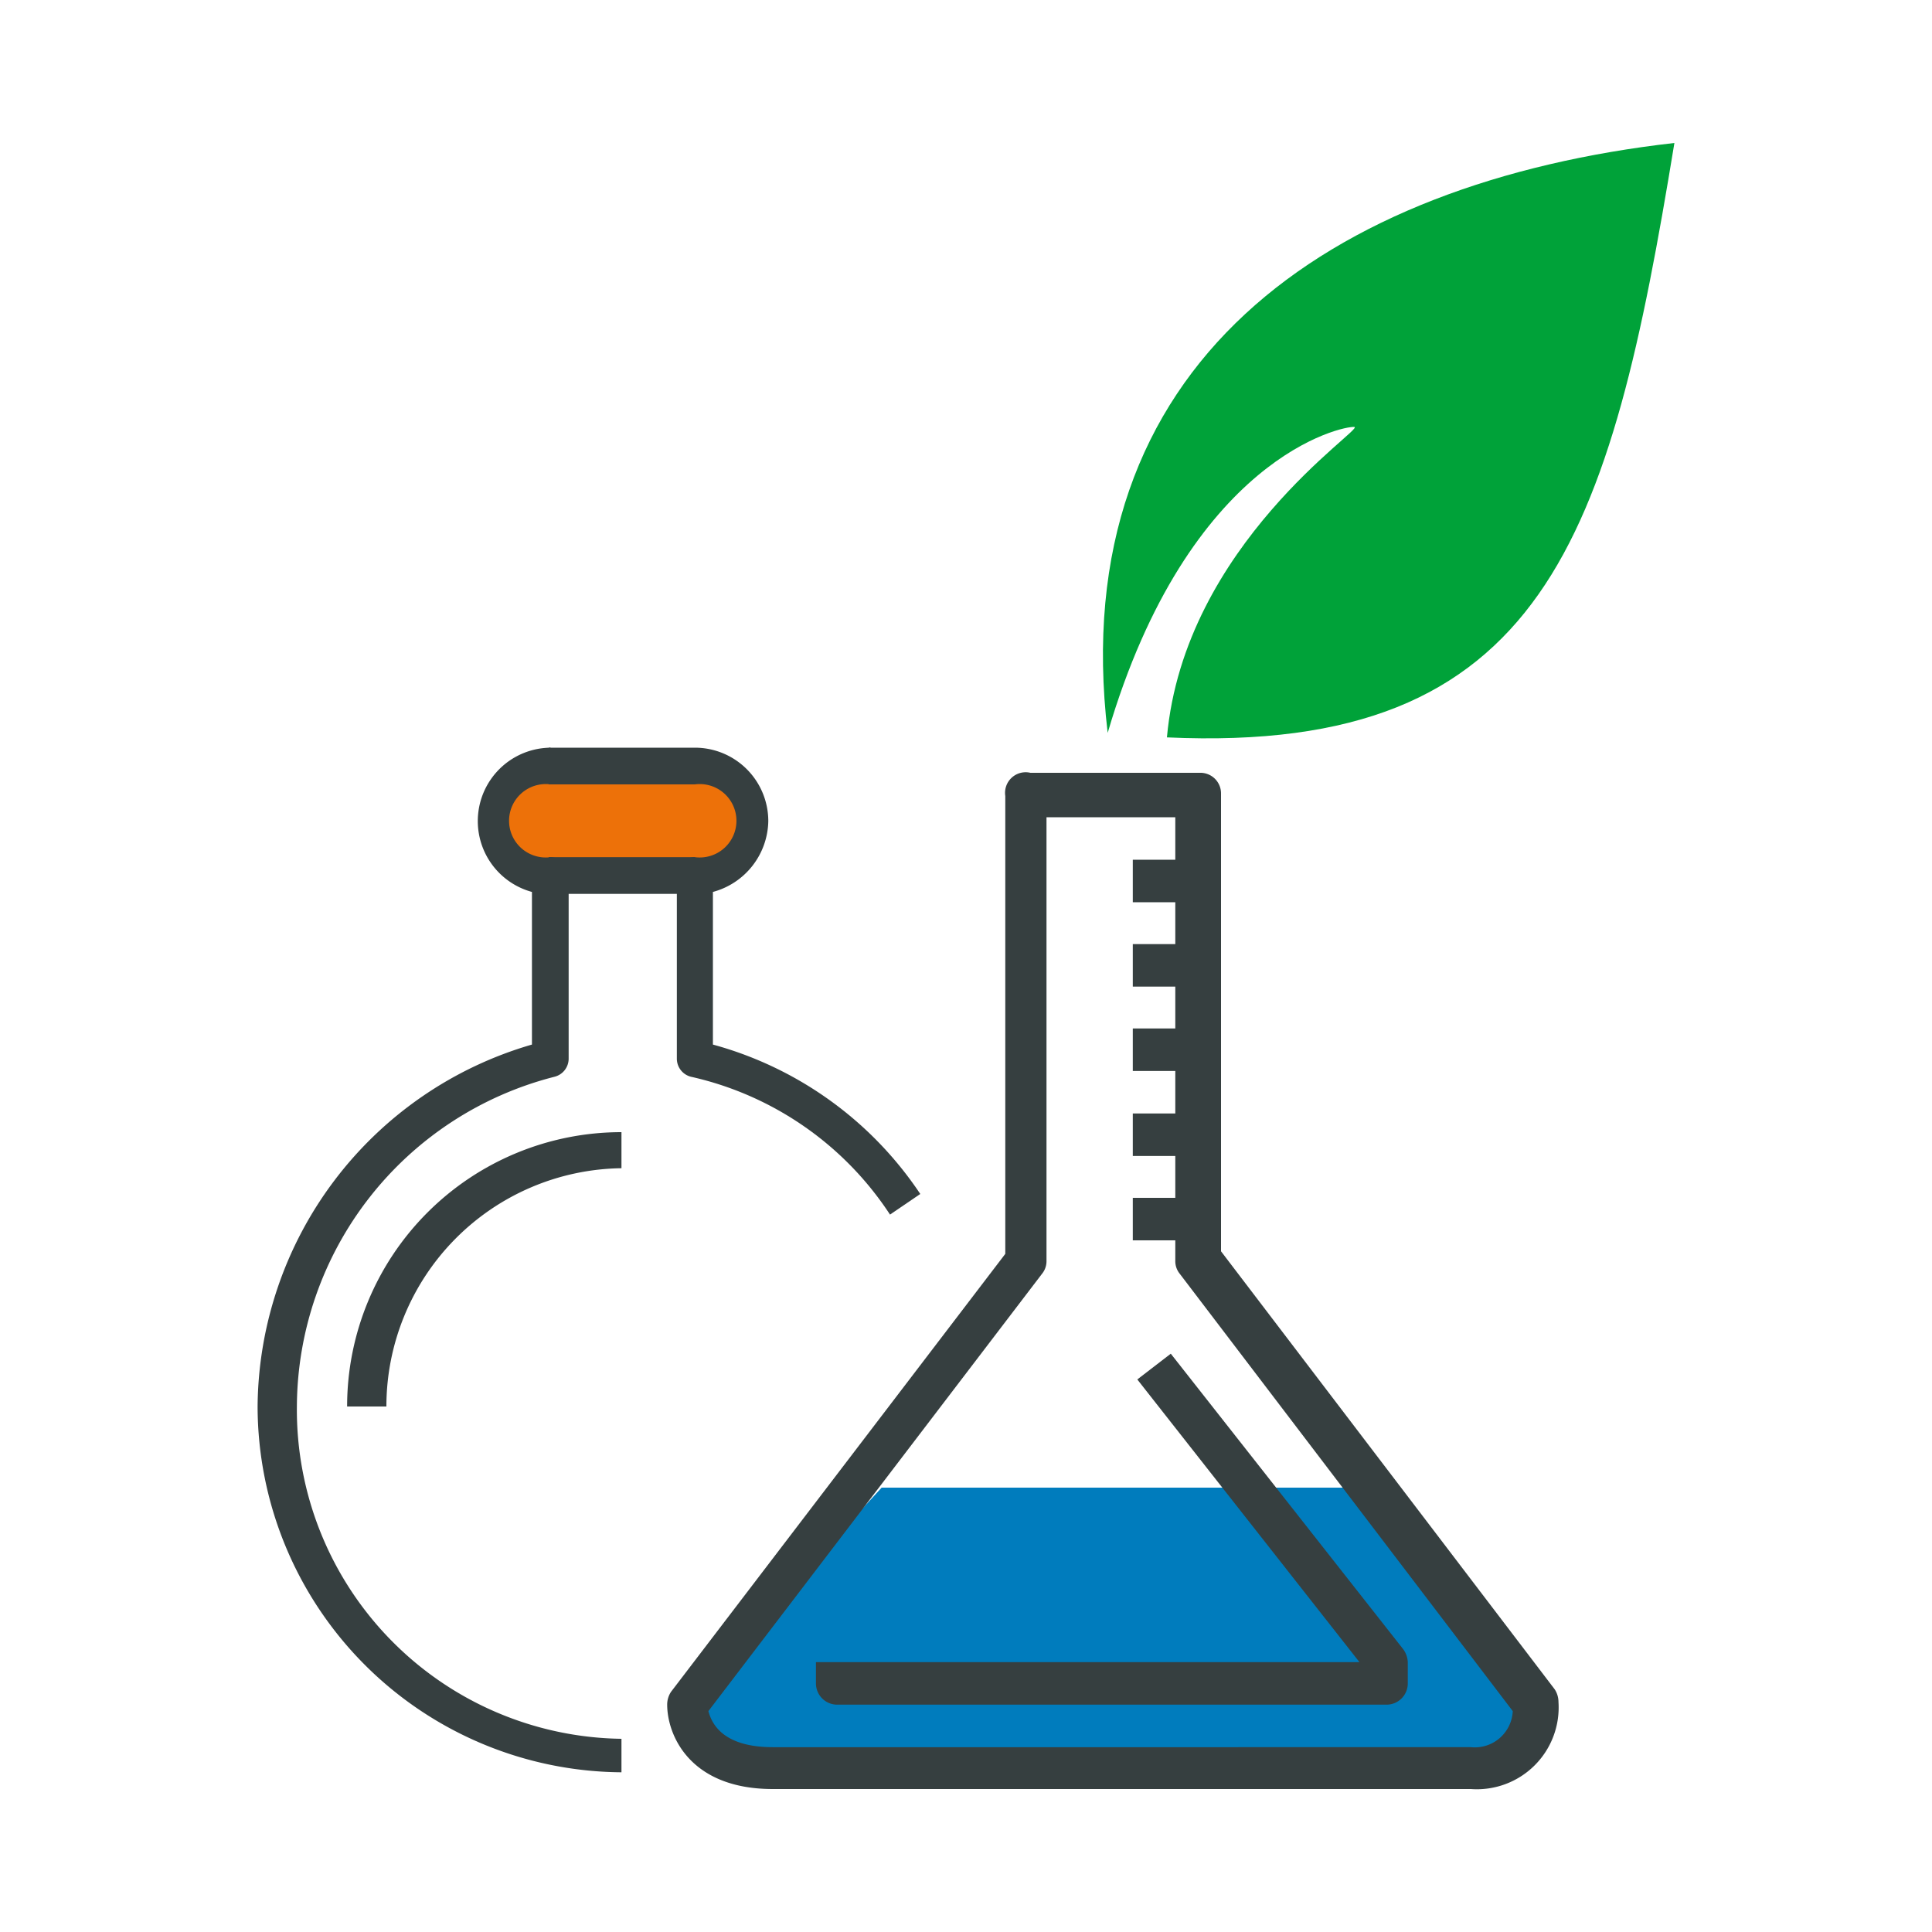 <svg id="圖層_7" data-name="圖層 7" xmlns="http://www.w3.org/2000/svg" xmlns:xlink="http://www.w3.org/1999/xlink" viewBox="0 0 30 30"><defs><style>.cls-1{mask:url(#mask);filter:url(#luminosity-noclip-2);}.cls-2,.cls-6{fill-rule:evenodd;}.cls-2{mix-blend-mode:multiply;fill:url(#linear-gradient);}.cls-3{fill:#007cbd;}.cls-4{fill:#ed7109;}.cls-5{fill:#363f40;}.cls-6{fill:#00a239;}.cls-7{mask:url(#mask-2);}.cls-8{filter:url(#luminosity-noclip);}</style><filter id="luminosity-noclip" x="10.27" y="-8207" width="6.17" height="32766" filterUnits="userSpaceOnUse" color-interpolation-filters="sRGB"><feFlood flood-color="#fff" result="bg"/><feBlend in="SourceGraphic" in2="bg"/></filter><mask id="mask" x="10.27" y="-8207" width="6.17" height="32766" maskUnits="userSpaceOnUse"><g class="cls-8"/></mask><linearGradient id="linear-gradient" x1="33.09" y1="27.51" x2="26.38" y2="24.73" gradientTransform="translate(-16.59 -17.24)" gradientUnits="userSpaceOnUse"><stop offset="0" stop-color="#fff"/><stop offset="0.18" stop-color="#fafafa"/><stop offset="0.41" stop-color="#eaeaea"/><stop offset="0.66" stop-color="#d1d1d1"/><stop offset="0.93" stop-color="#aeaeae"/><stop offset="1" stop-color="#a3a3a3"/></linearGradient><filter id="luminosity-noclip-2" x="10.27" y="6.05" width="6.17" height="5.4" filterUnits="userSpaceOnUse" color-interpolation-filters="sRGB"><feFlood flood-color="#fff" result="bg"/><feBlend in="SourceGraphic" in2="bg"/></filter><mask id="mask-2" x="10.27" y="6.05" width="6.17" height="5.4" maskUnits="userSpaceOnUse"><g class="cls-1"><path class="cls-2" d="M16.38,11.35c.51-3.48-2.36-5.06-6.11-5.3C11,9.9,11.66,11.93,16.38,11.35Z"/></g></mask></defs><polygon class="cls-3" points="13.69 23.1 21.14 23.1 23.7 26.48 23.26 27.52 11.6 27.52 10.6 26.47 13.69 23.1"/><polyline class="cls-4" points="7.79 12.13 7.87 13.31 8.8 13.6 11.04 13.6 11.72 12.69 11.4 12.13 10.4 11.87 7.79 12.13"/><rect class="cls-5" x="8.52" y="13.31" width="2.27" height="0.57"/><path class="cls-5" d="M13.82,18.86a5,5,0,0,0-3.09-2.14.29.29,0,0,1-.22-.28V13.6a.28.28,0,0,1,.28-.29.57.57,0,1,0,0-1.13H8.52v-.57h2.27a1.14,1.14,0,0,1,1.14,1.14,1.16,1.16,0,0,1-.86,1.1v2.37a5.66,5.66,0,0,1,3.22,2.32Z"/><path class="cls-5" d="M9.65,27.52A5.69,5.69,0,0,1,4,21.84a5.9,5.9,0,0,1,4.26-5.62V13.85a1.14,1.14,0,0,1,.29-2.24v.57a.57.57,0,1,0,0,1.13.29.29,0,0,1,.28.29v2.84a.29.29,0,0,1-.22.28,5.31,5.31,0,0,0-4,5.12A5.11,5.11,0,0,0,9.65,27Z"/><path class="cls-5" d="M21.53,26.47H13a.33.33,0,0,1-.33-.33v-.33h8.44l-3.45-4.39.52-.4,3.61,4.59a.37.37,0,0,1,.07.2v.33A.33.33,0,0,1,21.53,26.47Z"/><path class="cls-5" d="M22.84,27.78H12c-1.3,0-1.64-.85-1.64-1.31a.36.36,0,0,1,.06-.2l5.19-6.8V12.36A.32.32,0,0,1,16,12h2.63a.32.32,0,0,1,.33.32v7.11l5.18,6.8a.36.36,0,0,1,.06.2A1.27,1.27,0,0,1,22.84,27.78ZM11,26.57c.05.19.22.56,1,.56H22.84a.59.59,0,0,0,.65-.56l-5.17-6.79a.31.31,0,0,1-.07-.2V12.69h-2v6.89a.31.31,0,0,1-.07.2Z"/><rect class="cls-5" x="17.59" y="13.35" width="0.98" height="0.66"/><rect class="cls-5" x="17.59" y="14.66" width="0.98" height="0.66"/><rect class="cls-5" x="17.59" y="15.97" width="0.98" height="0.66"/><rect class="cls-5" x="17.59" y="17.29" width="0.98" height="0.66"/><rect class="cls-5" x="17.59" y="18.6" width="0.98" height="0.66"/><path class="cls-5" d="M6,21.84H5.39a4.26,4.26,0,0,1,4.26-4.26v.56A3.7,3.7,0,0,0,6,21.84Z"/><path class="cls-6" d="M17.2,11.38C16.52,5.64,20.64,2.83,26,2.22c-1,6.11-2,9.5-7.88,9.23.27-3,3.08-4.8,2.91-4.82S18.46,7.09,17.2,11.38Z"/><g class="cls-7"><path class="cls-6" d="M16.38,11.35c.51-3.48-2.36-5.06-6.11-5.3.67,3.68,1.34,5.7,5.52,5.36-.35-1.67-2.58-2.9-2.47-2.92S15.15,8.54,16.38,11.35Z"/></g></svg>